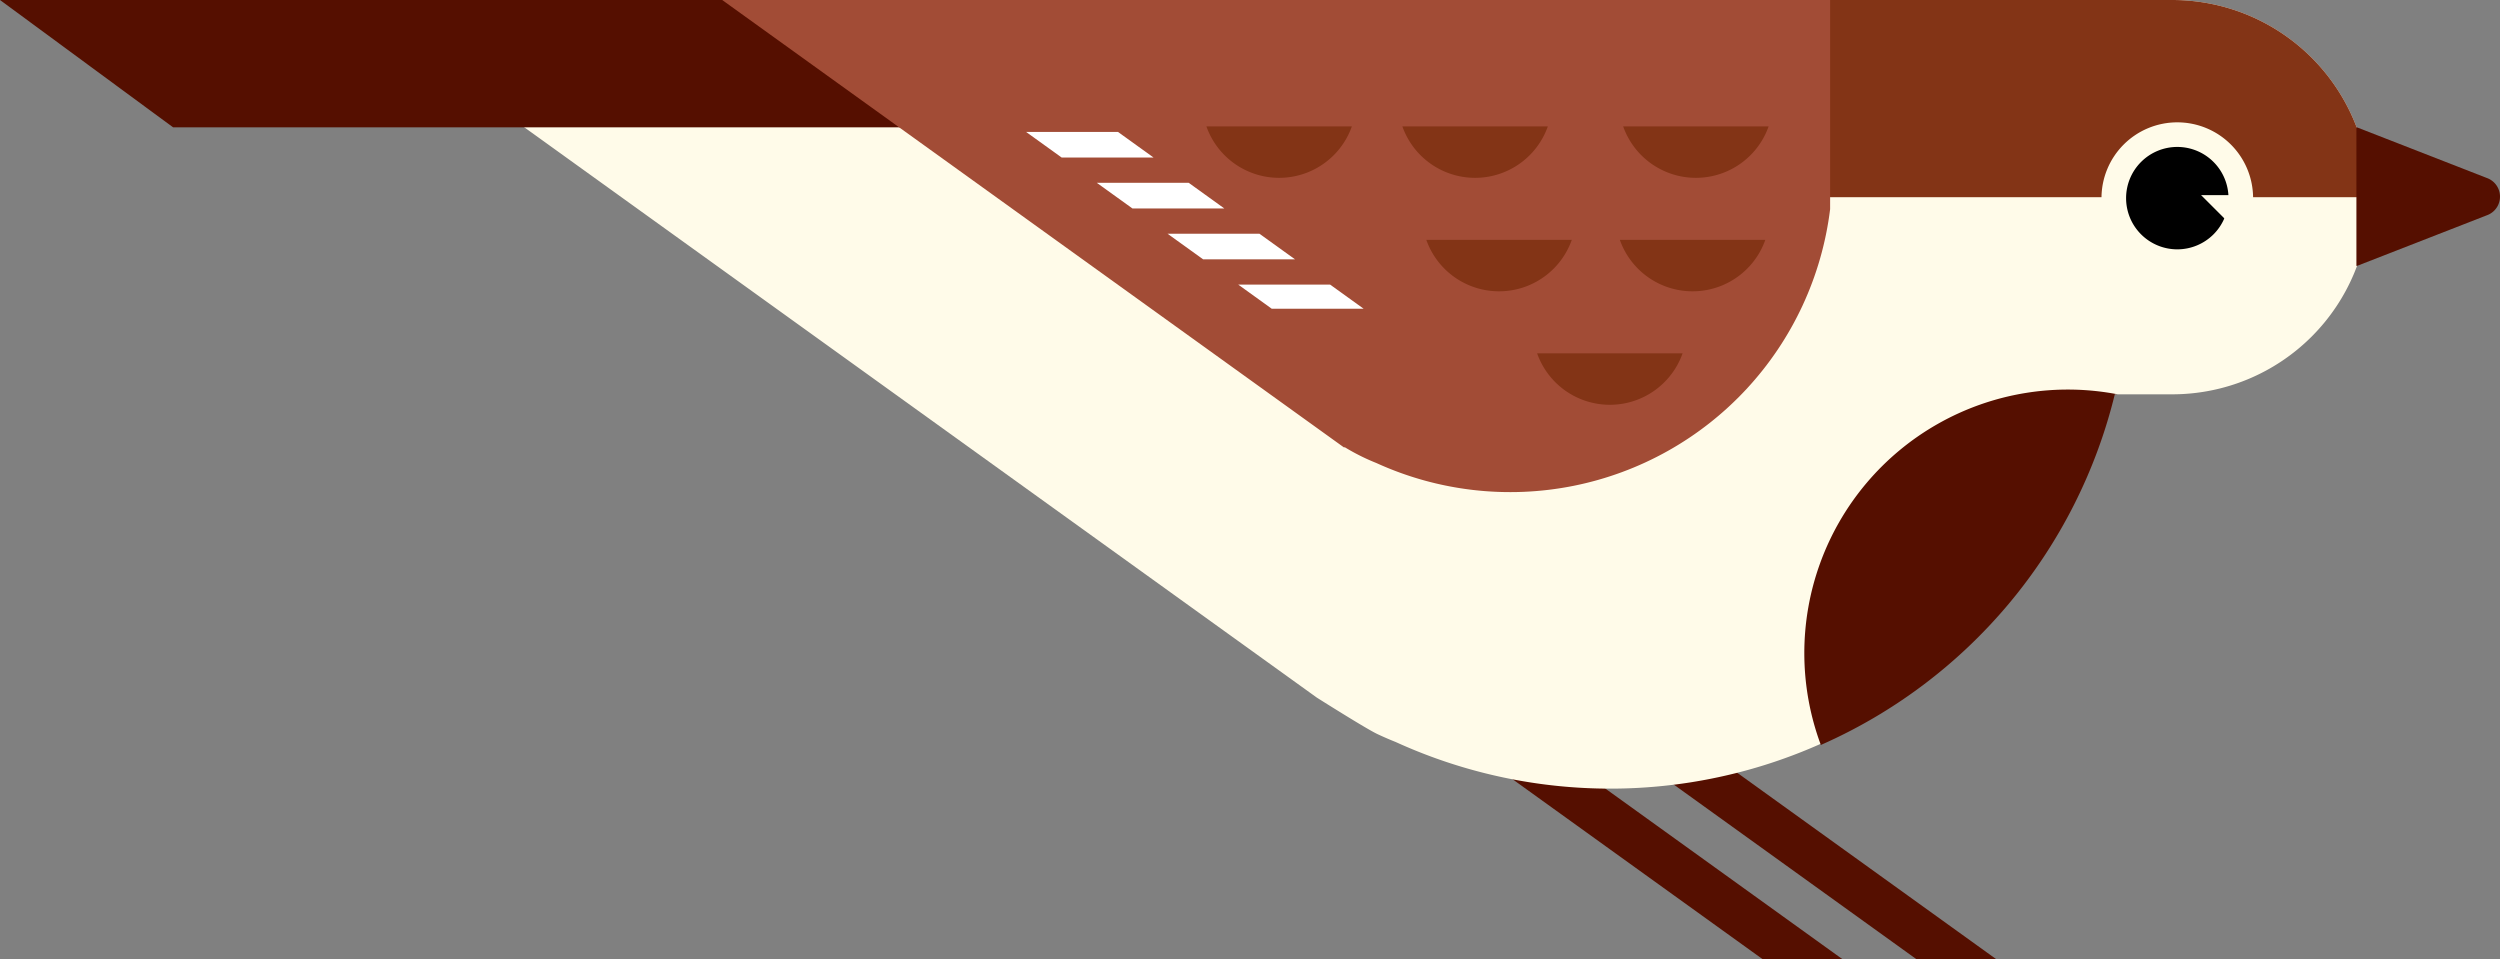 <svg xmlns="http://www.w3.org/2000/svg" width="560" height="214.902" viewBox="0 0 560 214.902">
    <rect x="0" y="0" width="560" height="214.902" fill="#808080" stroke="none"/>
    <defs>
        <style>
            .prefix__cls-1{fill:#550f00}.prefix__cls-2{fill:#fffbe9}.prefix__cls-3{fill:#833416}.prefix__cls-5{fill:#fff}
        </style>
    </defs>
    <g id="prefix__Group_18209" data-name="Group 18209" transform="translate(-126.23 -192.549)">
        <g id="prefix__Group_18207" data-name="Group 18207">
            <path id="prefix__Path_16323" d="M573.449 407.451L479.8 340.059h-17.886l93.651 67.392z" class="prefix__cls-1" data-name="Path 16323"/>
            <path id="prefix__Path_16324" d="M539 407.451l-93.651-67.392h-17.88l93.651 67.392z" class="prefix__cls-1" data-name="Path 16324"/>
        </g>
        <path id="prefix__Path_16325" d="M612.82 192.549H204.045L421.194 348.81s11.038 6.982 13.582 8.175q2.02.947 4.1 1.778a115.763 115.763 0 0 0 160.51-77.886h13.43a44.164 44.164 0 0 0 44.164-44.164 44.164 44.164 0 0 0-44.16-44.164z" class="prefix__cls-2" data-name="Path 16325"/>
        <path id="prefix__Path_16326" d="M656.984 236.719v-.006a44.164 44.164 0 0 0-44.164-44.164H378.137v44.17z" class="prefix__cls-3" data-name="Path 16326"/>
        <path id="prefix__Path_16327" d="M613.943 219.954a16.979 16.979 0 1 0 16.979 16.979 16.978 16.978 0 0 0-16.979-16.979z" class="prefix__cls-2" data-name="Path 16327"/>
        <path id="prefix__Path_16328" d="M599.946 280.877h.642a59.032 59.032 0 0 0-66.488 78.544 115.927 115.927 0 0 0 65.846-78.544z" class="prefix__cls-1" data-name="Path 16328"/>
        <path id="prefix__Path_16329" d="M613.943 225.463a11.47 11.47 0 1 0 11.471 11.47 11.47 11.47 0 0 0-11.471-11.47z" data-name="Path 16329"/>
        <path id="prefix__Path_16330" d="M683.254 232.407l-29.073-11.336a.086.086 0 0 0-.115.082v30.886a.087.087 0 0 0 .115.082l29.073-11.336a4.436 4.436 0 0 0 0-8.378z" class="prefix__cls-1" data-name="Path 16330"/>
        <path id="prefix__Path_16331" d="M628.879 236.26h-9.609l5.559 5.559h4.05z" class="prefix__cls-2" data-name="Path 16331"/>
        <path id="prefix__Path_16332" d="M474.08 221.066l-24.145-28.517H126.23l38.764 28.517z" class="prefix__cls-1" data-name="Path 16332"/>
        <path id="prefix__Path_16333" d="M536.177 192.549H288l139.367 100.286v-.163a47.2 47.2 0 0 0 7.172 3.593A72.2 72.2 0 0 0 536.177 239.4v-46.851z" data-name="Path 16333" style="fill:#a24c36"/>
        <g id="prefix__Group_18208" data-name="Group 18208">
            <path id="prefix__Path_16334" d="M408.338 244.9h-20.584l7.975 5.739h20.585z" class="prefix__cls-5" data-name="Path 16334"/>
            <path id="prefix__Path_16335" d="M400.475 239.241L392.5 233.5h-20.585l7.975 5.739z" class="prefix__cls-5" data-name="Path 16335"/>
            <path id="prefix__Path_16336" d="M364.051 227.843h20.585l-7.975-5.739h-20.585z" class="prefix__cls-5" data-name="Path 16336"/>
            <path id="prefix__Path_16337" d="M403.592 256.3l7.5 5.4h20.585l-7.5-5.4z" class="prefix__cls-5" data-name="Path 16337"/>
        </g>
        <path id="prefix__Path_16338" d="M396.464 220.863a17.28 17.28 0 0 0 32.585 0z" class="prefix__cls-3" data-name="Path 16338"/>
        <path id="prefix__Path_16339" d="M440.361 220.863a17.28 17.28 0 0 0 32.585 0z" class="prefix__cls-3" data-name="Path 16339"/>
        <path id="prefix__Path_16340" d="M489.817 220.863a17.28 17.28 0 0 0 32.585 0z" class="prefix__cls-3" data-name="Path 16340"/>
        <path id="prefix__Path_16341" d="M445.725 246.282a17.28 17.28 0 0 0 32.585 0z" class="prefix__cls-3" data-name="Path 16341"/>
        <path id="prefix__Path_16342" d="M489.074 246.282a17.28 17.28 0 0 0 32.585 0z" class="prefix__cls-3" data-name="Path 16342"/>
        <path id="prefix__Path_16343" d="M470.545 271.7a17.28 17.28 0 0 0 32.585 0z" class="prefix__cls-3" data-name="Path 16343"/>
    </g>
</svg>
